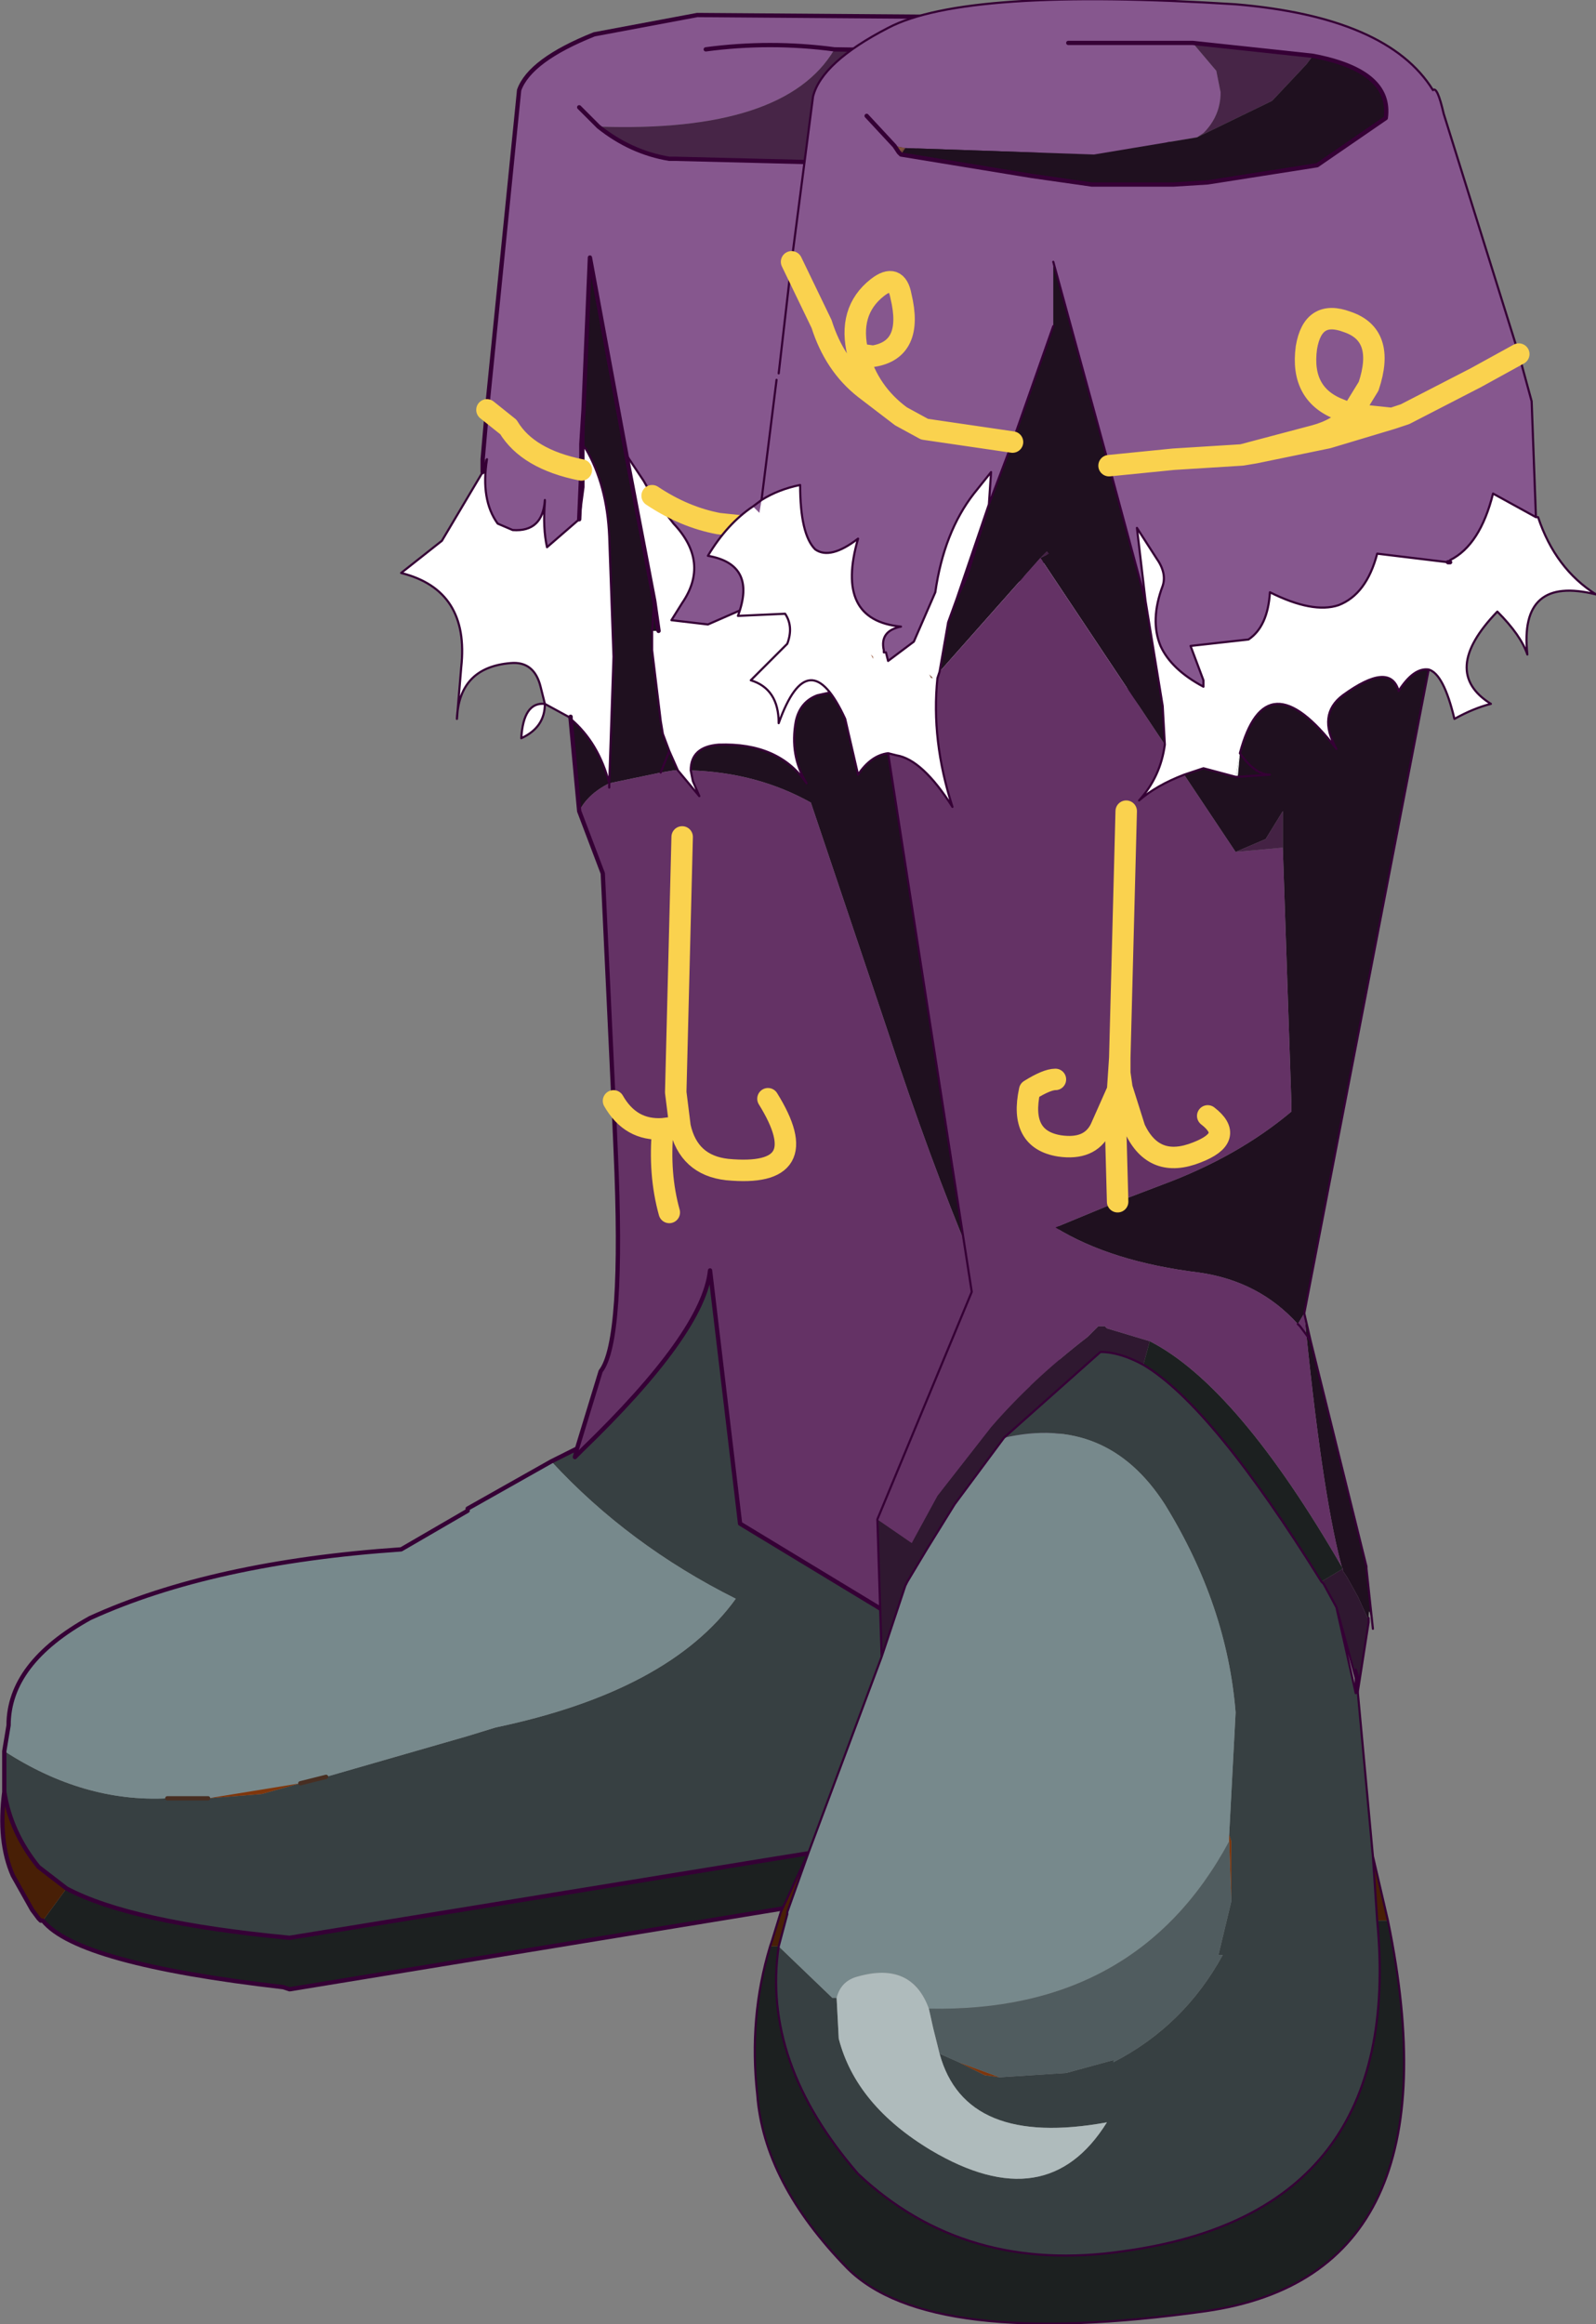 <?xml version="1.0"?>
<svg xmlns="http://www.w3.org/2000/svg" xmlns:xlink="http://www.w3.org/1999/xlink" width="37.2px" height="54.15px"><rect width="100%" height="100%" fill="#808080" stroke="none"/><g transform="matrix(1, 0, 0, 1, -256.4, -172.9)"><use xlink:href="#object-0" width="37.2" height="54.15" transform="matrix(1, 0, 0, 1, 256.4, 172.9)"/></g><defs><g transform="matrix(1, 0, 0, 1, -256.4, -172.9)" id="object-0"><path fill-rule="evenodd" fill="#1f101f" stroke="none" d="M279.15 174.1Q280.8 174.15 281.65 174.55Q282.45 174.9 282.35 175.45L280.75 176.4L278.2 176.75L277.25 175.9Q279 174.7 279.15 174.1M281.85 188.55Q281.15 191.15 281 193.05L281.05 206.35Q279.05 202.9 277.1 196.95L275.3 191.6Q274.05 190.9 272.5 190.85Q272.5 190.3 273.15 190.25Q274.55 190.2 275.2 191.15Q274.8 190.5 274.95 189.7Q275.05 189.25 275.45 189.1L275.9 189Q276.15 188.95 276.25 189.2L276.25 190.1L277.8 190.3L277.4 190.15Q276.75 189.8 276.75 189.2L276.85 188.9Q277 188.4 277.75 188.65Q278.95 189.05 279.7 190.2L279.75 189.9Q279.85 188.75 280.85 188.55L281.85 188.55M269.9 191.8L269.7 189.65Q270.35 190.2 270.6 191.15L270.7 188.2L270.6 185.4Q270.55 184.2 270.05 183.35L270 183.3L270 182.45L270 183.3L269.95 183.25L270 183.3L270 184.25L269.9 185L269.95 183.85L269.95 183.25L270 182.45L270.15 178.9L271 183.5L271.65 186.9L271.75 187.6L271.6 187.6L271.6 188.05L271.8 189.7L271.85 190L272 190.4L272.2 190.85L272.1 190.85L271.8 190.9L270.6 191.15Q270.1 191.4 269.9 191.8M272 190.4L271.8 190.9L272 190.4M271.65 186.9L271.6 187.6L271.65 186.9"/><path fill-rule="evenodd" fill="#86578e" stroke="none" d="M278.2 176.75L280.75 176.4L282.35 175.45Q282.45 174.9 281.65 174.55Q280.8 174.15 279.15 174.1L275.85 174.05Q274.7 176 270.35 175.85Q271.1 176.45 272 176.6L272.15 176.6L278.2 176.75M269.9 175.4L270.35 175.85L269.9 175.4M267.65 183.6L267.75 182.45L268.5 175Q268.75 174.3 270.25 173.7L272.65 173.25L279.3 173.3L281.8 173.9L281.9 173.9Q282.75 174.25 283.25 174.9L283.5 175.3L284.5 182.25L284.6 183.05L284.35 183.05L283.95 184.55Q283.15 183.8 283.05 184.65L282.85 185.1L282.65 185.35Q282.25 185.65 281.9 185.65Q281.4 185.65 280.9 185.1Q281.05 185.85 280.4 186.3L279.9 186.55Q278.65 186.9 278.05 186Q278.2 186.8 277.5 187.05Q276.1 187.5 275.75 186.15Q275.8 186.7 275.3 187.1Q274.2 187.4 273.75 186.75L273.7 187.1L272.9 187.45L272.05 187.35L272.3 186.95Q272.95 186 272.1 185.1L271.6 184.45L271.4 184.1L271 183.5L270.15 178.9L270 182.45L269.95 183.25L269.95 183.85L269.9 185L269.15 185.65Q269.05 185.2 269.1 184.6L269.1 184.55Q269.05 185.3 268.35 185.25L268 185.1Q267.6 184.55 267.75 183.6L267.65 183.6M267.75 182.45L268.25 182.85Q268.7 183.6 269.95 183.85Q268.7 183.6 268.25 182.85L267.75 182.45M278.95 184.25Q279.65 183.7 279.15 182.9L278.85 182.6Q277.8 182.3 278.2 183.35Q278.45 184 278.95 184.25L279.55 184.35L281.35 184Q282.2 183.7 282.85 183.2Q283.6 182.65 284.5 182.25Q283.6 182.65 282.85 183.2Q282.2 183.7 281.35 184L279.55 184.35L278.95 184.25L278.7 184.4L276.95 185.1L275.05 185.3L273.15 185.1Q272.35 184.95 271.6 184.45Q272.35 184.95 273.15 185.1L275.05 185.3L276.95 185.1L278.7 184.4L278.95 184.25M272.85 174.05Q274.35 173.85 275.85 174.05Q274.35 173.85 272.85 174.05"/><path fill-rule="evenodd" fill="#472547" stroke="none" d="M279.15 174.1Q279 174.7 277.25 175.9L278.2 176.75L272.15 176.6L272 176.6Q271.1 176.45 270.35 175.85Q274.7 176 275.85 174.05L279.15 174.1"/><path fill-rule="evenodd" fill="#643265" stroke="none" d="M284.6 183.05L284.7 183.85L284.35 183.05L284.6 183.05M281.05 206.35L281.3 209.05L281.1 209.3L277.2 210.55L273.65 208.4L272.95 202.5Q272.8 203.95 269.95 206.7L269.85 206.65L270.4 204.85Q270.95 204.15 270.75 199.7L270.7 198.55L270.45 193.25L269.9 191.8Q270.1 191.4 270.6 191.15L271.8 190.9L272.1 190.85L272.2 190.85L272.7 191.45L272.55 191.1L272.5 190.85Q274.05 190.9 275.3 191.6L277.1 196.95Q279.05 202.9 281.05 206.35M267.65 183.9L267.65 183.6L267.75 183.6L267.65 183.9M278.95 184.25Q278.45 184 278.2 183.35Q277.8 182.3 278.85 182.6L279.15 182.9Q279.65 183.7 278.95 184.25M270.6 191.15L270.6 191.25L270.6 191.15L270.6 191.25L270.6 191.15M270.7 198.55Q271.1 199.25 271.85 199.2Q271.75 200.25 272 201.15Q271.75 200.25 271.85 199.2Q271.1 199.25 270.7 198.55M274.3 198.5Q275.45 200.35 273.35 200.15Q272.45 200.05 272.25 199.15L272.15 198.35L272.3 192.4L272.15 198.35L272.25 199.15Q272.45 200.05 273.35 200.15Q275.45 200.35 274.3 198.5M271.85 199.2L272.25 199.15L271.85 199.2"/><path fill-rule="evenodd" fill="#ffffff" stroke="none" d="M285.05 184.8Q285.25 185.45 285.85 185.5Q284.95 185.6 284.85 186.7Q284.8 187.1 284.9 187.4L285 187.95Q284.5 187.15 283.65 187.75L283.75 187.8L283.55 187.8L283.3 188.1Q283 188.65 282.95 189.3Q282.5 188.65 281.85 188.55L280.85 188.55Q279.85 188.75 279.75 189.9L279.7 190.2Q278.95 189.05 277.75 188.65Q277 188.4 276.85 188.9L276.75 189.2Q276.75 189.8 277.4 190.15L277.8 190.3L276.25 190.1L276.25 189.2Q276.15 188.95 275.9 189L275.45 189.1Q275.05 189.25 274.95 189.7Q274.8 190.5 275.2 191.15Q274.55 190.2 273.15 190.25Q272.5 190.3 272.5 190.85L272.55 191.1L272.7 191.45L272.2 190.85L272 190.4L271.85 190L271.8 189.7L271.6 188.05L271.6 187.6L271.75 187.6L271.65 186.9L271 183.5L271.4 184.1L271.6 184.45L272.1 185.1Q272.95 186 272.3 186.95L272.05 187.35L272.9 187.45L273.7 187.1L273.75 186.75Q274.2 187.4 275.3 187.1Q275.8 186.7 275.75 186.15Q276.1 187.5 277.5 187.05Q278.2 186.8 278.05 186Q278.65 186.9 279.9 186.55L280.4 186.3Q281.05 185.85 280.9 185.1Q281.4 185.65 281.9 185.65Q282.25 185.65 282.65 185.35L282.85 185.1L283.05 184.65Q283.15 183.8 283.95 184.55L284.35 183.05L284.7 183.85L284.85 184.8L285.05 184.8M269.65 189.6L269.1 189.3Q269.1 189.85 268.55 190.1Q268.6 189.25 269.1 189.3L269 188.9Q268.85 188.3 268.3 188.35Q267.1 188.45 267.05 189.65L267.15 188.45Q267.35 186.65 265.75 186.25L266.7 185.5L267.65 183.9L267.75 183.6Q267.6 184.55 268 185.1L268.35 185.25Q269.05 185.3 269.1 184.55L269.1 184.6Q269.05 185.2 269.15 185.65L269.9 185L270 184.25L270 183.3L270.05 183.35Q270.55 184.2 270.6 185.4L270.7 188.2L270.6 191.15Q270.35 190.2 269.7 189.65L269.7 189.6L269.65 189.6M283.55 187.8L283.6 187.75L283.65 187.75L283.6 187.75L283.55 187.8"/><path fill-rule="evenodd" fill="#374042" stroke="none" d="M281.1 209.3Q281.5 211.1 281.4 213.65L281.25 214.15Q279.9 215.1 278.25 215.6L274.5 216.2L263.15 218.05Q259.45 217.7 257.95 216.9L257.3 216.4Q256.65 215.6 256.5 214.65L256.5 214.25L256.5 213.7Q258.35 214.9 260.3 214.8L261.25 214.8L262.5 214.7L263.4 214.45L264 214.3L267.3 213.35L267.95 213.15Q272 212.3 273.55 210.15Q271.05 208.9 269.25 206.95L269.85 206.65L269.8 206.85L269.95 206.7Q272.8 203.95 272.95 202.5L273.65 208.4L277.2 210.55L281.1 209.3"/><path fill-rule="evenodd" fill="#1c2020" stroke="none" d="M281.25 214.15L280.9 215.6L278.75 216.6L278.5 216.7L274.75 217.35L263.15 219.25L263 219.2Q258.2 218.65 257.4 217.65L257.95 216.9Q259.45 217.7 263.15 218.05L274.5 216.2L278.25 215.6Q279.9 215.1 281.25 214.15"/><path fill-rule="evenodd" fill="#481f06" stroke="none" d="M257.4 217.65L257.35 217.65L257.3 217.6L257.15 217.4L256.7 216.6Q256.35 215.8 256.5 214.65Q256.65 215.6 257.3 216.4L257.95 216.9L257.4 217.65"/><path fill-rule="evenodd" fill="#77898c" stroke="none" d="M256.5 213.7L256.6 213.1Q256.6 211.65 258.5 210.6Q261.35 209.3 265.75 209L267.3 208.1L267.3 208.05L269.25 206.95Q271.05 208.9 273.55 210.15Q272 212.3 267.95 213.15L267.3 213.35L264 214.3L263.4 214.45L261.25 214.8L260.3 214.8Q258.35 214.9 256.5 213.7"/><path fill-rule="evenodd" fill="#7e360c" stroke="none" d="M263.4 214.45L262.5 214.7L261.25 214.8L263.4 214.45"/><path fill="none" stroke="#350035" stroke-width="0.1" stroke-linecap="round" stroke-linejoin="round" d="M278.2 176.75L280.75 176.4L282.35 175.45Q282.45 174.9 281.65 174.55Q280.8 174.15 279.15 174.1Q279 174.7 277.25 175.9M278.2 176.75L272.15 176.6L272 176.6Q271.1 176.45 270.35 175.85L269.9 175.4M267.65 183.6L267.75 182.45L268.5 175Q268.75 174.3 270.25 173.7L272.65 173.25L279.3 173.3L281.8 173.9L281.9 173.9Q282.75 174.25 283.25 174.9L283.5 175.3L284.5 182.25L284.6 183.05L284.7 183.85M281.85 188.55Q281.15 191.15 281 193.05L281.05 206.35L281.3 209.05L281.1 209.3Q281.5 211.1 281.4 213.65L281.4 214.1L281.25 214.15L280.9 215.6L278.75 216.6L278.5 216.7L274.75 217.35L263.15 219.25L263 219.2Q258.2 218.65 257.4 217.65L257.35 217.65L257.3 217.6L257.15 217.4L256.7 216.6Q256.35 215.8 256.5 214.65L256.5 214.25L256.5 213.7L256.6 213.1Q256.6 211.65 258.5 210.6Q261.35 209.3 265.75 209L267.3 208.1M267.3 208.05L269.25 206.95L269.85 206.65L270.4 204.85Q270.95 204.15 270.75 199.7L270.7 198.55L270.45 193.25L269.9 191.8L269.7 189.65L269.7 189.6M267.65 183.9L267.65 183.6M269.9 185L269.95 183.85L269.95 183.25L270 182.45L270.15 178.9L271 183.5L271.65 186.9L271.75 187.6M279.15 174.1L275.85 174.05Q274.35 173.85 272.85 174.05M269.95 206.7L269.8 206.85L269.85 206.65M269.95 206.7Q272.8 203.95 272.95 202.5L273.65 208.4L277.2 210.55L281.1 209.3M281.25 214.15L281.4 213.65M257.95 216.9Q259.45 217.7 263.15 218.05L274.5 216.2L278.25 215.6Q279.9 215.1 281.25 214.15M257.95 216.9L257.3 216.4Q256.65 215.6 256.5 214.65"/><path fill="none" stroke="#350035" stroke-width="0.05" stroke-linecap="round" stroke-linejoin="round" d="M284.7 183.85L285.05 184.75L285.05 184.8Q285.25 185.45 285.85 185.5Q284.95 185.6 284.85 186.7Q284.8 187.1 284.9 187.4L285 187.95Q284.5 187.15 283.65 187.75L283.6 187.75L283.55 187.8L283.3 188.1Q283 188.65 282.95 189.3Q282.5 188.65 281.85 188.55L280.85 188.55Q279.85 188.75 279.75 189.9L279.7 190.2Q278.95 189.05 277.75 188.65Q277 188.4 276.85 188.9L276.75 189.2Q276.75 189.8 277.4 190.15L277.8 190.3L276.25 190.1L276.25 189.2Q276.15 188.95 275.9 189L275.45 189.1Q275.05 189.25 274.95 189.7Q274.8 190.5 275.2 191.15Q274.55 190.2 273.15 190.25Q272.5 190.3 272.5 190.85L272.55 191.1L272.7 191.45L272.2 190.85L272 190.4L271.85 190L271.8 189.7L271.6 188.05L271.6 187.6L271.65 186.9M269.7 189.65L269.65 189.6L269.1 189.3Q269.1 189.85 268.55 190.1Q268.6 189.25 269.1 189.3L269 188.9Q268.85 188.3 268.3 188.35Q267.1 188.45 267.05 189.65L267.15 188.45Q267.35 186.65 265.75 186.25L266.7 185.5L267.65 183.9L267.75 183.6Q267.6 184.55 268 185.1L268.35 185.25Q269.05 185.3 269.1 184.55L269.1 184.6Q269.05 185.2 269.15 185.65L269.9 185L270 184.25L270 183.3L270 182.45M284.7 183.85L284.35 183.05L283.95 184.55Q283.15 183.8 283.05 184.65L282.85 185.1L282.65 185.35Q282.25 185.65 281.9 185.65Q281.4 185.65 280.9 185.1Q281.05 185.85 280.4 186.3L279.9 186.55Q278.65 186.9 278.05 186Q278.2 186.8 277.5 187.05Q276.1 187.5 275.75 186.15Q275.8 186.7 275.3 187.1Q274.2 187.4 273.75 186.75L273.7 187.1L272.9 187.45L272.05 187.35L272.3 186.95Q272.95 186 272.1 185.1L271.6 184.45L271.4 184.1L271 183.5M270 183.3L270.05 183.35Q270.55 184.2 270.6 185.4L270.7 188.2L270.6 191.15L270.6 191.25L270.6 191.15Q270.35 190.2 269.7 189.65M271.8 190.9L272 190.4M270 183.3L269.95 183.25"/><path fill="none" stroke="#fad24e" stroke-width="0.5" stroke-linecap="round" stroke-linejoin="round" d="M269.95 183.85Q268.7 183.6 268.25 182.85L267.75 182.45M278.95 184.25Q278.45 184 278.2 183.35Q277.8 182.3 278.85 182.6L279.15 182.9Q279.65 183.7 278.95 184.25L279.55 184.35L281.35 184Q282.2 183.7 282.85 183.2Q283.6 182.65 284.5 182.25M278.95 184.25L278.7 184.4L276.95 185.1L275.05 185.3L273.15 185.1Q272.35 184.95 271.6 184.45M272 201.15Q271.75 200.25 271.85 199.2Q271.1 199.25 270.7 198.55M272.3 192.4L272.15 198.35L272.25 199.15Q272.45 200.05 273.35 200.15Q275.45 200.35 274.3 198.5M272.25 199.15L271.85 199.2"/><path fill="none" stroke="#482e22" stroke-width="0.1" stroke-linecap="round" stroke-linejoin="round" d="M261.25 214.8L260.3 214.8M263.4 214.45L264 214.3"/><path fill-rule="evenodd" fill="#86578e" stroke="none" d="M284.2 173.9L284.75 174.55L284.85 175.05Q284.85 175.6 284.45 176L284.3 176.1L281.9 176.5L277.5 176.35L277.25 176.3L277.35 176.45L277.4 176.5L280.45 177L281.85 177.2L283.75 177.2L284.55 177.15L287.1 176.75L288.7 175.65Q288.85 174.55 287 174.2L284.2 173.9L281.3 173.9L284.2 173.9M276.6 175.6L277.25 176.3L276.6 175.6M274.55 181.6L274.85 179L275.35 175.15Q275.55 174.35 277.1 173.55Q278.9 172.6 285.2 173Q288.75 173.3 289.8 175Q289.9 174.9 290.05 175.55L291.8 181.15L292.1 182.25L292.2 184.95L291.2 184.4Q290.9 185.6 290.2 185.95L290.2 186L290.15 186L288.5 185.8Q288.25 186.75 287.6 187Q287 187.2 286 186.7Q285.95 187.5 285.5 187.8L284.15 187.95L284.45 188.75L284.45 188.9Q283.7 188.5 283.45 187.95Q283.2 187.35 283.5 186.55Q283.6 186.25 283.35 185.9L282.9 185.2L283.1 186.9L282.25 183.75L280.95 179L280.95 180.5L280 183.2L277.95 182.9L277.4 182.6Q276.65 182.05 276.4 181.15L276.75 181.2Q277.7 181.05 277.4 179.8Q277.3 179.25 276.85 179.6Q276.15 180.15 276.4 181.15Q276.65 182.05 277.4 182.6L276.55 181.95Q275.85 181.4 275.55 180.45L274.85 179L275.55 180.45Q275.85 181.4 276.55 181.95L277.4 182.6L277.95 182.9L280 183.2L279.45 184.65L279.5 183.9L279.1 184.4Q278.4 185.3 278.2 186.7L277.7 187.85L277.1 188.3L277.05 188.1L277 188.1L277 188.05Q276.9 187.6 277.4 187.5Q275.85 187.35 276.4 185.45Q275.75 185.95 275.4 185.7Q275.05 185.35 275.05 184.2Q274.55 184.3 274.15 184.55L274.5 181.75L274.55 181.6M276.4 181.15Q276.15 180.15 276.85 179.6Q277.3 179.25 277.4 179.8Q277.7 181.05 276.75 181.2L276.4 181.15M282.25 183.75L283.75 183.6L285.35 183.5L285.65 183.45L287.35 183.1L288.85 182.65L289.15 182.55L290.8 181.7L291.8 181.15L290.8 181.7L289.15 182.55L288.85 182.65L287.35 183.1L285.65 183.45L285.35 183.5L283.75 183.6L282.25 183.75M288.85 182.65L287.9 182.55L288.3 181.9Q288.7 180.7 287.8 180.4Q287 180.1 286.85 181Q286.7 182.1 287.65 182.45L287.9 182.55Q287.6 182.9 287.05 183.05L285.35 183.5L287.05 183.05Q287.6 182.9 287.9 182.55L287.65 182.45Q286.7 182.1 286.85 181Q287 180.1 287.8 180.4Q288.7 180.7 288.3 181.9L287.9 182.55L288.85 182.65M290.15 186L290.2 185.95L290.15 186"/><path fill-rule="evenodd" fill="#472547" stroke="none" d="M284.3 176.1L284.45 176Q284.85 175.6 284.85 175.05L284.75 174.55L284.2 173.9L287 174.2L286.85 174.4L286.05 175.25L284.3 176.1"/><path fill-rule="evenodd" fill="#1f101f" stroke="none" d="M287 174.2Q288.85 174.55 288.7 175.65L287.1 176.75L284.55 177.15L283.75 177.2L281.85 177.2L280.45 177L277.4 176.5L277.5 176.35L281.9 176.5L284.3 176.1L286.05 175.25L286.85 174.4L287 174.2M289.7 188.5L286.8 203.5L286.95 204.15L288.25 209.4L288.25 209.45L288.4 210.85Q288.3 210.2 288.3 210.6L288.3 210.65L288.05 210.1L287.8 209.65L287.7 209.5Q287.25 207.9 286.85 204L286.8 203.5L286.65 203.75Q285.75 202.75 284.35 202.55Q282.3 202.3 281 201.5L282.45 200.9L283.5 200.5Q285.25 199.85 286.5 198.8L286.5 198.6L286.3 192.65L286.3 191.8L285.9 192.45L285.2 192.75L284 190.95L284.45 190.8L285.2 191L285.25 191L285.3 190.45Q285.9 188.2 287.55 190.35Q287.1 189.55 287.7 189.1Q288.8 188.3 289 189Q289.35 188.45 289.7 188.5M279.45 184.65L280 183.2L280.95 180.5L280.95 179L282.25 183.75L283.1 186.9L283.5 189.35L283.55 190.25L280.65 185.9L278.3 188.55L278.5 187.4L278.7 186.85L278.95 186.3L279.45 184.65L278.95 186.3L278.7 186.85L279.45 184.65M280.65 185.9L280.85 185.8L280.8 185.75L280.65 185.9M286.95 204.15L286.85 204L286.95 204.15M285.25 191L286 190.95Q285.65 190.95 285.3 190.45Q285.65 190.95 286 190.95L285.25 191"/><path fill-rule="evenodd" fill="#6f4635" stroke="none" d="M277.5 176.35L277.4 176.5L277.35 176.45L277.5 176.35"/><path fill-rule="evenodd" fill="#7e513d" stroke="none" d="M277.35 176.45L277.25 176.3L277.5 176.35L277.35 176.45M278.15 188.7L278.1 188.7L278.05 188.6L278.15 188.7"/><path fill-rule="evenodd" fill="#ffffff" stroke="none" d="M292.2 184.95L292.25 184.95Q292.65 186.15 293.6 186.75Q291.8 186.3 292 188.15Q291.85 187.7 291.3 187.15Q289.95 188.55 291.15 189.3Q290.75 189.4 290.3 189.65Q290.05 188.6 289.7 188.5Q289.35 188.45 289 189Q288.8 188.3 287.7 189.1Q287.1 189.55 287.55 190.35Q285.9 188.2 285.3 190.45L285.2 191L284.45 190.8L284 190.95Q283.35 191.2 282.95 191.55Q283.45 191 283.55 190.25L283.5 189.35L283.1 186.9L282.9 185.2L283.35 185.9Q283.6 186.25 283.5 186.55Q283.2 187.35 283.45 187.95Q283.7 188.5 284.45 188.9L284.45 188.75L284.15 187.95L285.5 187.8Q285.95 187.5 286 186.7Q287 187.2 287.6 187Q288.25 186.75 288.5 185.8L290.15 186L290.2 186L290.2 185.95Q290.9 185.6 291.2 184.4L292.2 184.95M277.1 190.45Q276.7 190.5 276.4 190.95L276.1 189.65Q275.25 187.8 274.55 189.75Q274.55 188.95 273.9 188.75L274.75 187.9Q274.9 187.5 274.7 187.2L273.6 187.25Q274.05 186.05 272.9 185.85Q273.35 185.1 273.95 184.7L274.1 184.85L274.15 184.55Q274.55 184.3 275.05 184.2Q275.05 185.35 275.4 185.7Q275.75 185.95 276.4 185.45Q275.85 187.35 277.4 187.5Q276.9 187.6 277 188.05L277 188.1L277.05 188.1L277.1 188.3L277.7 187.85L278.2 186.7Q278.4 185.3 279.1 184.4L279.5 183.9L279.45 184.65L278.7 186.85L278.5 187.4L278.3 188.55L278.25 188.7Q278.1 190.15 278.6 191.7Q277.9 190.6 277.3 190.5L277.1 190.45M276.75 188.25L276.75 188.2L276.7 188.15L276.75 188.25M278.15 188.7L278.05 188.6L278.1 188.7L278.15 188.7"/><path fill-rule="evenodd" fill="#2f1830" stroke="none" d="M288.3 210.65L288.3 210.7L288.05 212.3L288.05 212.1L288.05 212.05L288.05 211.95L288 211.8L288 212L287.55 210.35L287.25 209.8L287.2 209.75L287.7 209.45L287.7 209.5L287.8 209.65L288.05 210.1L288.3 210.65M276.95 211.5L276.85 208.3L277.65 208.85L278.25 207.75L279.5 206.15Q280.45 205.05 281.75 204.05L282 203.8L282.15 203.8L282.2 203.85L283.2 204.15L283.05 204.7Q282.5 204.4 282.05 204.4L279.8 206.4L278.65 207.95L278 209L277.55 209.75L277.5 209.85L276.95 211.5M276.75 188.25L276.7 188.15L276.75 188.25"/><path fill-rule="evenodd" fill="#5b2709" stroke="none" d="M288.05 212.3L288.05 212.35L288 212.35L288.05 212.3L288.05 212.1L288.05 212.05L288 212L288 212.35L288.05 212.3M288 212.35L288.05 212.1L288 212.35"/><path fill-rule="evenodd" fill="#374042" stroke="none" d="M288.05 212.35L288.4 216.15L288.5 217.65Q289.15 224.45 282.6 225.35Q278.9 225.9 276.4 223.55Q274.15 220.95 274.55 218.25L275.8 219.45L275.9 219.45L275.95 220.4Q276.35 221.95 278.1 223Q280.8 224.6 282.2 222.35Q278.9 222.95 278.3 220.75L278.75 220.95L279.35 221.25L279.7 221.3L281.25 221.2L282.35 220.9L282.35 220.95Q284 220.1 284.9 218.45L284.8 218.45L285.1 217.2L285.1 215.8L285.05 215.65L285.2 212.8Q285 210.3 283.55 207.95Q282.2 205.85 279.8 206.4L282.05 204.4Q282.5 204.4 283.05 204.7Q284.65 205.65 287.2 209.75L287.25 209.8L287.55 210.35L288 212.35L288.05 212.35"/><path fill-rule="evenodd" fill="#481f06" stroke="none" d="M288.4 216.15L288.75 217.65L288.5 217.65L288.4 216.15M274.35 218.25L274.4 218.1L274.6 217.45L275.25 216.05L274.75 217.45L274.75 217.5L274.55 218.25L274.4 218.25L274.35 218.25"/><path fill-rule="evenodd" fill="#1c2020" stroke="none" d="M288.75 217.65Q290.45 225.9 284.5 226.75Q278.05 227.65 276.15 225.75Q274.2 223.75 274.05 221.7Q273.85 219.9 274.35 218.25L274.4 218.25L274.55 218.25Q274.15 220.95 276.4 223.55Q278.9 225.9 282.6 225.35Q289.15 224.45 288.5 217.65L288.75 217.65M283.05 204.7L283.2 204.15Q285.25 205.2 287.7 209.45L287.2 209.75Q284.65 205.65 283.05 204.7"/><path fill-rule="evenodd" fill="#77898c" stroke="none" d="M275.25 216.05L276.95 211.5L277.5 209.85L277.55 209.75L278 209L278.65 207.95L279.8 206.4Q282.2 205.85 283.55 207.95Q285 210.3 285.2 212.8L285.05 215.65L285.05 215.8Q282.9 219.8 278.05 219.7Q277.65 218.6 276.4 218.95Q276 219.05 275.9 219.45L275.8 219.45L274.55 218.25L274.75 217.5L274.75 217.45L275.25 216.05"/><path fill-rule="evenodd" fill="#643265" stroke="none" d="M276.85 208.3L279.05 203L277.1 190.45L277.3 190.5Q277.9 190.6 278.6 191.7Q278.1 190.15 278.25 188.7L278.3 188.55L280.65 185.9L283.55 190.25Q283.45 191 282.95 191.55Q283.35 191.2 284 190.95L285.2 192.75L286.3 192.65L286.5 198.6L286.5 198.8Q285.25 199.85 283.5 200.5L282.45 200.9L281 201.5Q282.3 202.3 284.35 202.55Q285.75 202.75 286.65 203.75L286.8 203.5L286.85 204Q287.25 207.9 287.7 209.5L287.7 209.45Q285.25 205.2 283.2 204.15L282.2 203.85L282.15 203.8L282 203.8L281.75 204.05Q280.45 205.05 279.5 206.15L278.25 207.75L277.65 208.85L276.85 208.3M282.45 200.9L282.4 199.05L282.45 198.3L282.5 197.9L282.55 198.25L282.85 199.2Q283.3 200.15 284.3 199.75Q285.2 199.4 284.55 198.9Q285.2 199.4 284.3 199.75Q283.3 200.15 282.85 199.2L282.55 198.25L282.5 197.9L282.45 198.3L282.4 199.05L282.45 200.9M281 198.05Q280.8 198.05 280.4 198.3Q280.15 199.45 281.1 199.6Q281.8 199.7 282.05 199.2L282.45 198.3L282.5 197.55L282.5 197.9L282.5 197.55L282.45 198.3L282.05 199.2Q281.8 199.7 281.1 199.6Q280.15 199.45 280.4 198.3Q280.8 198.05 281 198.05M286.65 203.75L286.7 203.8L286.85 204L286.7 203.8L286.65 203.75M282.5 197.55L282.65 191.8L282.5 197.55"/><path fill-rule="evenodd" fill="#442244" stroke="none" d="M280.65 185.9L280.8 185.75L280.85 185.8L280.65 185.9M285.2 192.75L285.9 192.45L286.3 191.8L286.3 192.65L285.2 192.75"/><path fill-rule="evenodd" fill="#edf1ef" stroke="none" d="M285.25 191L285.2 191L285.3 190.45L285.25 191"/><path fill-rule="evenodd" fill="#a1664c" stroke="none" d="M276.7 188.15L276.75 188.2L276.75 188.25L276.7 188.15"/><path fill-rule="evenodd" fill="#7e360c" stroke="none" d="M285.05 215.65L285.1 215.8L285.1 217.2L285.05 215.8L285.05 215.65M279.7 221.3L279.35 221.25L278.75 220.95L279.7 221.3"/><path fill-rule="evenodd" fill="#505c5f" stroke="none" d="M285.1 217.2L284.8 218.45L284.9 218.45Q284 220.1 282.35 220.95L282.35 220.9L281.25 221.2L279.7 221.3L278.75 220.95L278.3 220.75L278.15 220.15L278.05 219.7Q282.9 219.8 285.05 215.8L285.1 217.2"/><path fill-rule="evenodd" fill="#afbbbc" stroke="none" d="M278.3 220.75Q278.9 222.95 282.2 222.35Q280.8 224.6 278.1 223Q276.35 221.95 275.95 220.4L275.9 219.45Q276 219.05 276.4 218.95Q277.65 218.6 278.05 219.7L278.15 220.15L278.3 220.75"/><path fill="none" stroke="#350035" stroke-width="0.1" stroke-linecap="round" stroke-linejoin="round" d="M284.2 173.9L281.3 173.9M277.4 176.5L280.45 177L281.85 177.2L283.75 177.2L284.55 177.15L287.1 176.75L288.7 175.65Q288.85 174.55 287 174.2L284.2 173.9M277.4 176.5L277.35 176.45L277.25 176.3L276.6 175.6M290.2 186L290.15 186"/><path fill="none" stroke="#350035" stroke-width="0.05" stroke-linecap="round" stroke-linejoin="round" d="M274.55 181.6L274.85 179L275.35 175.15Q275.55 174.35 277.1 173.55Q278.9 172.6 285.2 173Q288.75 173.3 289.8 175Q289.9 174.9 290.05 175.55L291.8 181.15L292.1 182.25L292.2 184.95L292.25 184.95Q292.65 186.15 293.6 186.75Q291.8 186.3 292 188.15Q291.85 187.7 291.3 187.15Q289.95 188.55 291.15 189.3Q290.75 189.4 290.3 189.65Q290.05 188.6 289.7 188.5L286.8 203.5L286.95 204.15L288.25 209.4L288.25 209.45L288.4 210.85M288.3 210.6L288.3 210.65L288.3 210.7L288.05 212.3L288.05 212.35L288.4 216.15L288.75 217.65Q290.45 225.9 284.5 226.75Q278.05 227.65 276.15 225.75Q274.2 223.75 274.05 221.7Q273.85 219.9 274.35 218.25L274.4 218.1L274.6 217.45L275.25 216.05L276.95 211.5L276.85 208.3L279.05 203L277.1 190.45Q276.7 190.5 276.4 190.95L276.1 189.65Q275.25 187.8 274.55 189.75Q274.55 188.95 273.9 188.75L274.75 187.9Q274.9 187.5 274.7 187.2L273.6 187.25Q274.05 186.05 272.9 185.85Q273.35 185.1 273.95 184.7L274.15 184.55L274.5 181.75M280.95 180.5L280 183.2L279.45 184.65L278.95 186.3L278.7 186.85L278.5 187.4L278.3 188.55L278.25 188.7Q278.1 190.15 278.6 191.7Q277.9 190.6 277.3 190.5L277.1 190.45M283.55 190.25L283.5 189.35L283.1 186.9L282.25 183.75L280.95 179M290.15 186L288.5 185.8Q288.25 186.75 287.6 187Q287 187.2 286 186.7Q285.95 187.5 285.5 187.8L284.15 187.95L284.45 188.75L284.45 188.9Q283.7 188.5 283.45 187.95Q283.2 187.35 283.5 186.55Q283.6 186.25 283.35 185.9L282.9 185.2L283.1 186.9M290.2 185.95L290.15 186M290.2 185.95Q290.9 185.6 291.2 184.4L292.2 184.95M285.3 190.45Q285.9 188.2 287.55 190.35Q287.1 189.55 287.7 189.1Q288.8 188.3 289 189Q289.35 188.45 289.7 188.5M285.2 191L285.25 191L286 190.95Q285.65 190.95 285.3 190.45M285.2 191L284.45 190.8L284 190.95Q283.35 191.2 282.95 191.55Q283.45 191 283.55 190.25M286.85 204L286.95 204.15M279.45 184.65L278.7 186.85M279.45 184.65L279.5 183.9L279.1 184.4Q278.4 185.3 278.2 186.7L277.7 187.85L277.1 188.3L277.05 188.1L277 188.1L277 188.05Q276.9 187.6 277.4 187.5Q275.85 187.35 276.4 185.45Q275.75 185.95 275.4 185.7Q275.05 185.35 275.05 184.2Q274.55 184.3 274.15 184.55M274.55 218.25Q274.15 220.95 276.4 223.55Q278.9 225.9 282.6 225.35Q289.15 224.45 288.5 217.65L288.4 216.15M286.85 204L286.7 203.8L286.65 203.75M279.8 206.4L282.05 204.4Q282.5 204.4 283.05 204.7Q284.65 205.65 287.2 209.75L287.25 209.8L287.55 210.35L288 212L288 211.8L288.05 211.95L288.05 212.05L288.05 212.1L288.05 212.3L288 212.35L288.05 212.1M279.8 206.4L278.65 207.95L278 209L277.55 209.75L277.5 209.85L276.95 211.5M288 212L288.05 212.05M288 212.35L287.55 210.35M288 212.35L288 212M275.25 216.05L274.75 217.45L274.75 217.5L274.55 218.25"/><path fill="none" stroke="#fad24e" stroke-width="0.5" stroke-linecap="round" stroke-linejoin="round" d="M274.85 179L275.55 180.45Q275.85 181.4 276.55 181.95L277.4 182.6Q276.65 182.05 276.4 181.15Q276.15 180.15 276.85 179.6Q277.3 179.25 277.4 179.8Q277.7 181.05 276.75 181.2L276.4 181.15M280 183.2L277.95 182.9L277.4 182.6M291.8 181.15L290.8 181.7L289.15 182.55L288.85 182.65L287.35 183.1L285.65 183.45L285.35 183.5L283.75 183.6L282.25 183.75M285.35 183.5L287.05 183.05Q287.6 182.9 287.9 182.55L287.65 182.45Q286.7 182.1 286.85 181Q287 180.1 287.8 180.4Q288.7 180.7 288.3 181.9L287.9 182.55L288.85 182.65M284.55 198.9Q285.2 199.4 284.3 199.75Q283.3 200.15 282.85 199.2L282.55 198.25L282.5 197.9L282.45 198.3L282.4 199.05L282.45 200.9M282.5 197.9L282.5 197.55L282.45 198.3L282.05 199.2Q281.8 199.7 281.1 199.6Q280.15 199.45 280.4 198.3Q280.8 198.05 281 198.05M282.65 191.8L282.5 197.55"/></g></defs></svg>
